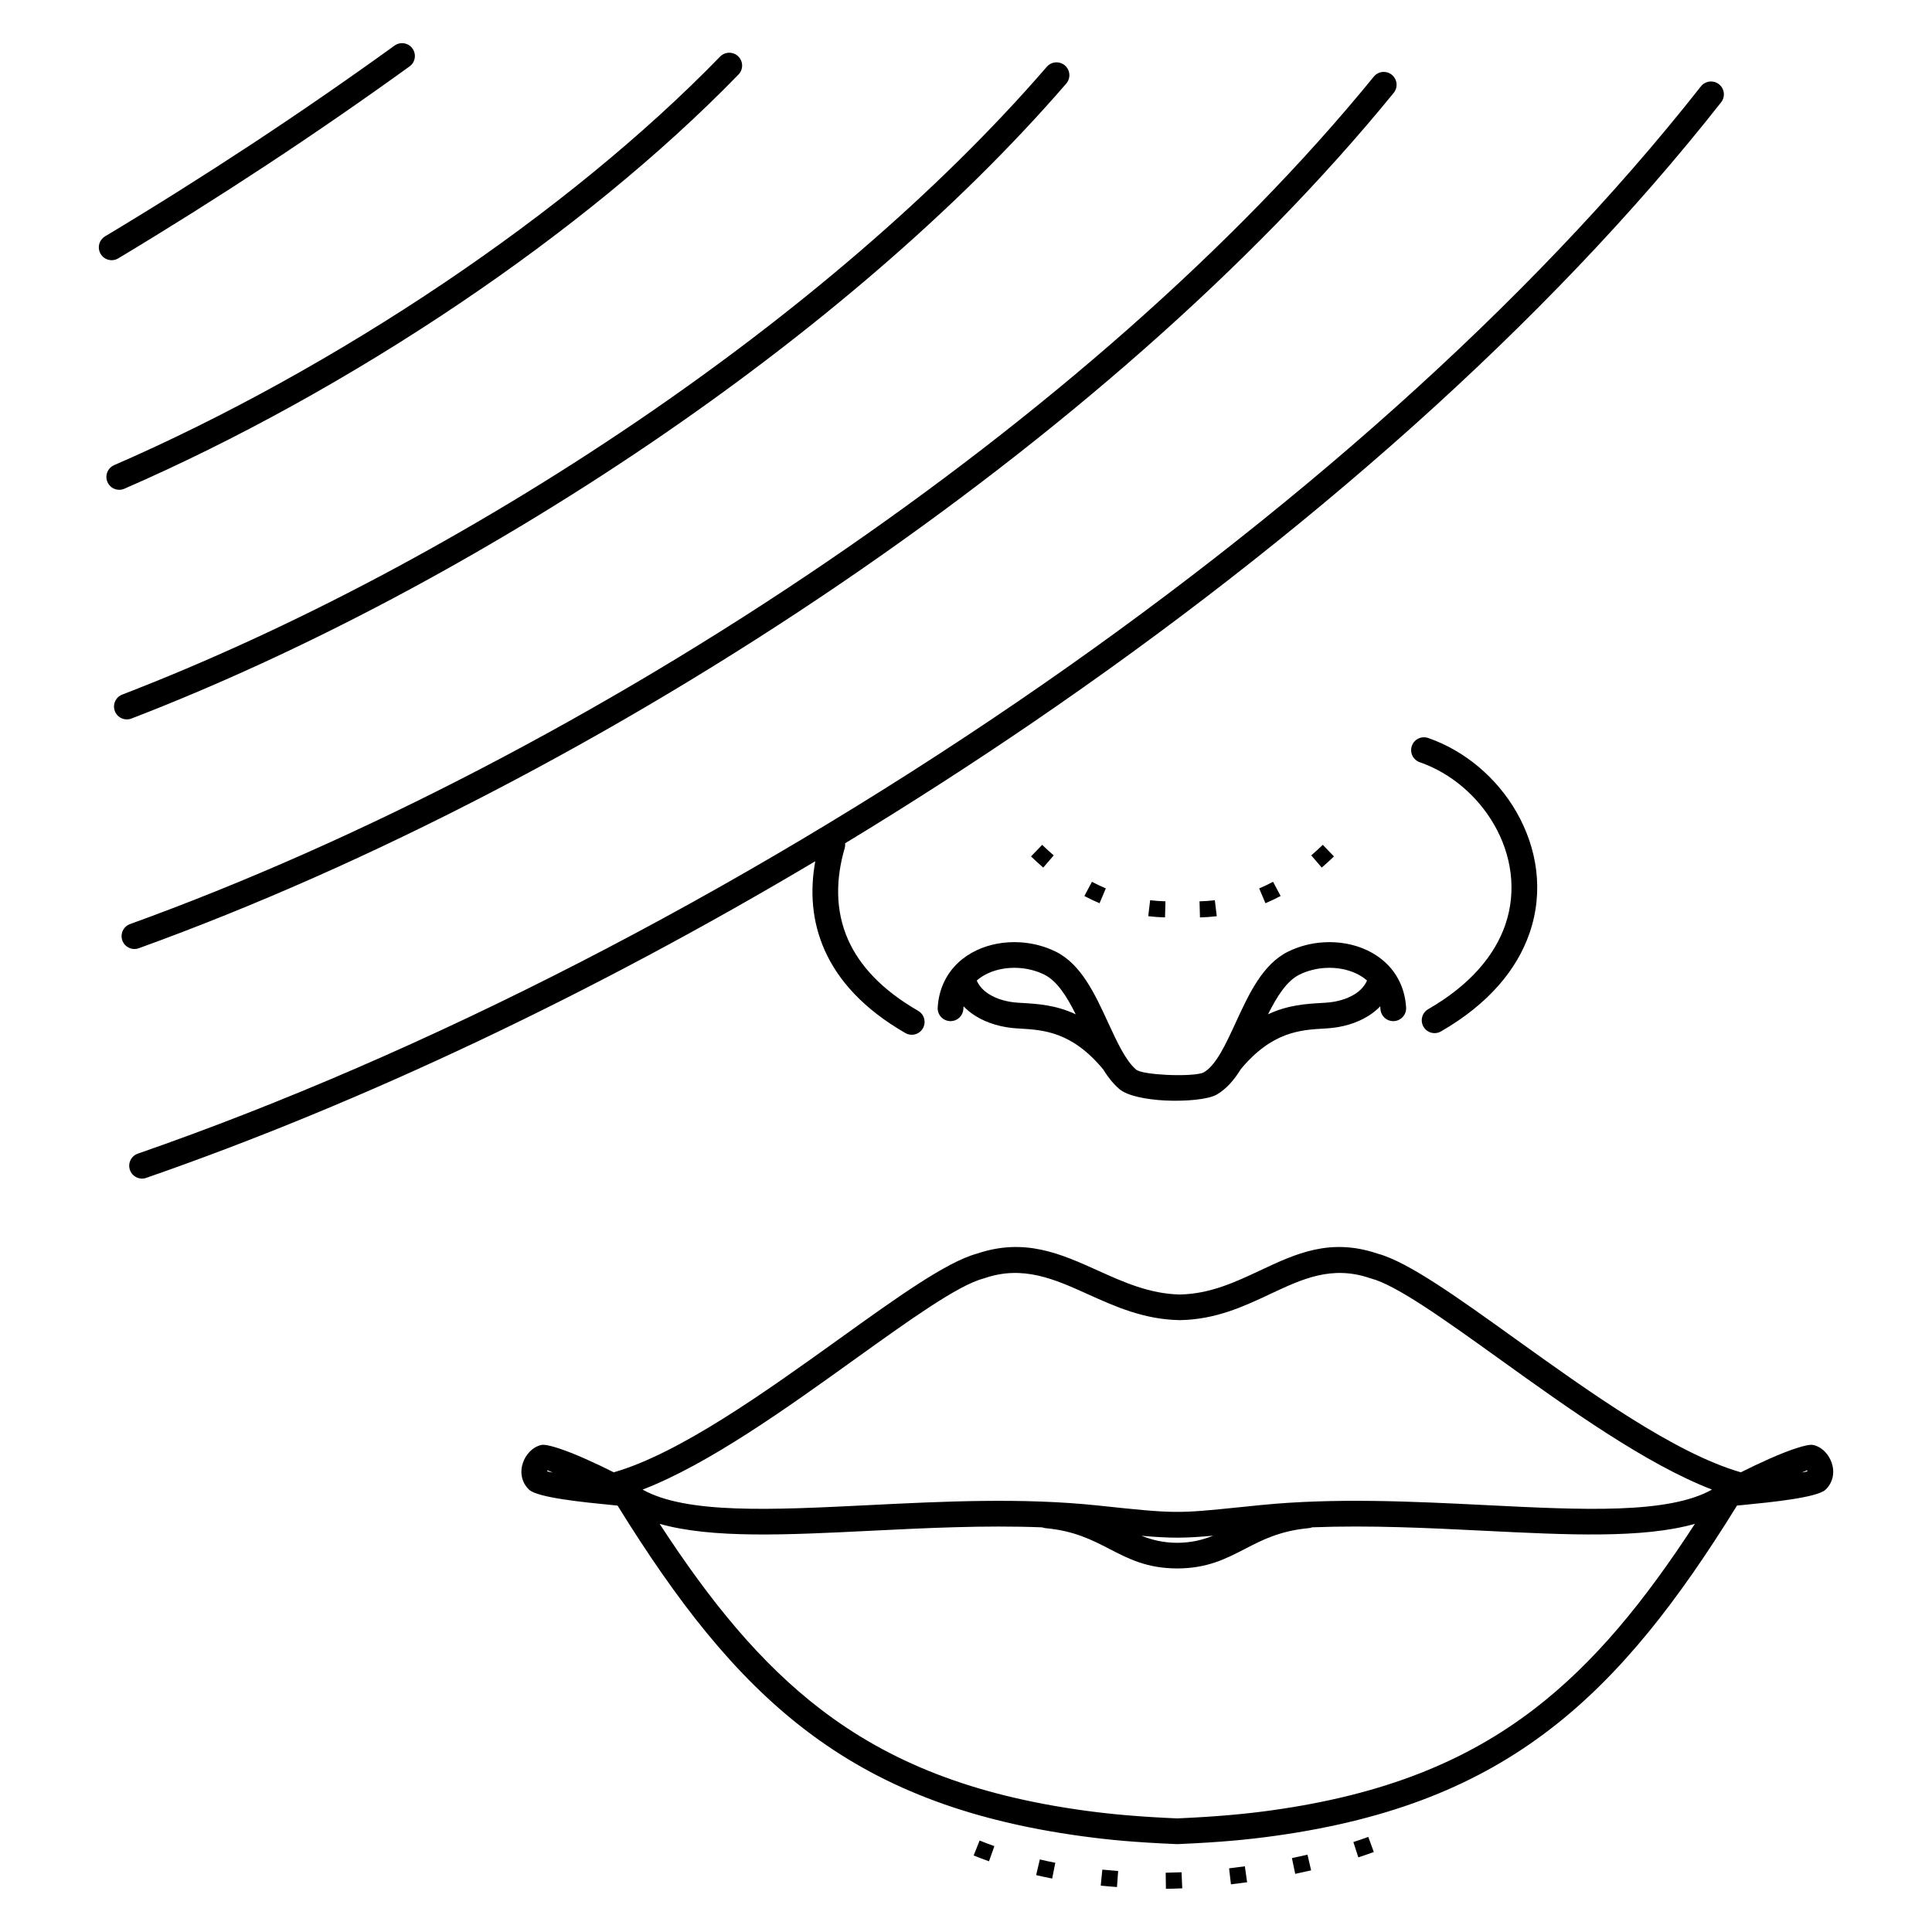<?xml version="1.0" encoding="utf-8"?>
<!-- Generator: Adobe Illustrator 24.2.1, SVG Export Plug-In . SVG Version: 6.00 Build 0)  -->
<svg version="1.1" id="Layer_1" xmlns="http://www.w3.org/2000/svg" xmlns:xlink="http://www.w3.org/1999/xlink" x="0px" y="0px"
	 viewBox="0 0 100 100" enable-background="new 0 0 100 100" xml:space="preserve">
<g>
	<path d="M89.908,77.927c-3.06,4.941-6.007,8.754-9.657,11.564c-3.735,2.875-8.174,4.674-14.176,5.521
		c-0.72,0.102-1.449,0.188-2.258,0.26c-0.796,0.07-1.719,0.13-2.855,0.179h-0.052c-1.092-0.046-1.976-0.102-2.737-0.167
		c-0.77-0.066-1.465-0.147-2.156-0.241c-6.077-0.828-10.561-2.619-14.326-5.497c-3.682-2.814-6.647-6.645-9.726-11.617
		c-0.11-0.011-0.226-0.023-0.355-0.036h-0.003c-1.336-0.131-3.781-0.371-4.219-0.785c-0.201-0.19-0.318-0.414-0.37-0.648
		c-0.055-0.25-0.032-0.505,0.044-0.734c0.071-0.215,0.193-0.415,0.341-0.571c0.171-0.181,0.385-0.312,0.615-0.363
		c0.307-0.068,1.272,0.271,2.254,0.706c0.509,0.226,1.044,0.479,1.496,0.708c3.41-0.977,7.873-4.18,11.685-6.916
		c2.955-2.121,5.53-3.97,7.099-4.397c2.478-0.842,4.339-0.003,6.292,0.878c1.308,0.59,2.662,1.2,4.225,1.232
		c1.571-0.031,2.879-0.646,4.136-1.237c1.874-0.881,3.645-1.713,6.117-0.873c1.568,0.427,4.144,2.275,7.099,4.397
		c3.812,2.736,8.275,5.939,11.685,6.916c0.452-0.229,0.986-0.482,1.496-0.708c0.982-0.435,1.947-0.774,2.254-0.706
		c0.23,0.051,0.444,0.182,0.615,0.363c0.148,0.156,0.269,0.356,0.341,0.571c0.076,0.23,0.099,0.484,0.044,0.734
		c-0.052,0.234-0.169,0.458-0.37,0.648c-0.437,0.414-2.883,0.654-4.219,0.785h-0.003C90.134,77.904,90.019,77.916,89.908,77.927
		L89.908,77.927z M6.121,13.373c-0.315,0.188-0.723,0.086-0.911-0.229c-0.188-0.315-0.086-0.723,0.229-0.911
		c2.583-1.55,5.131-3.153,7.632-4.801c2.485-1.638,4.94-3.331,7.351-5.072c0.298-0.214,0.713-0.147,0.927,0.151
		c0.214,0.298,0.147,0.713-0.151,0.927c-2.415,1.744-4.885,3.448-7.398,5.103C11.263,10.212,8.699,11.825,6.121,13.373z
		 M6.438,25.296c-0.337,0.147-0.728-0.007-0.875-0.344c-0.147-0.337,0.007-0.728,0.344-0.875c5.654-2.459,11.593-5.735,17.145-9.479
		c5.294-3.57,10.228-7.56,14.219-11.667c0.256-0.263,0.677-0.269,0.94-0.013s0.269,0.677,0.013,0.94
		c-4.061,4.179-9.066,8.229-14.427,11.844C18.185,19.487,12.172,22.802,6.438,25.296z M6.805,37.191
		c-0.342,0.132-0.727-0.038-0.859-0.38c-0.132-0.342,0.038-0.727,0.38-0.859c8.73-3.364,18.046-8.301,26.615-14.12
		c8.141-5.529,15.605-11.853,21.242-18.375c0.24-0.278,0.66-0.308,0.938-0.068s0.308,0.66,0.068,0.937
		c-5.712,6.609-13.267,13.011-21.503,18.604C25.032,28.806,15.622,33.793,6.805,37.191z M7.185,49.08
		c-0.345,0.125-0.726-0.053-0.852-0.398c-0.125-0.345,0.053-0.726,0.398-0.852c11.8-4.265,24.497-10.866,36.091-18.767
		c11.003-7.498,21.002-16.16,28.285-25.095c0.232-0.285,0.65-0.328,0.935-0.096c0.285,0.232,0.328,0.65,0.096,0.935
		c-7.369,9.041-17.467,17.792-28.566,25.356C31.89,38.123,19.088,44.778,7.185,49.08z M68.413,44.906
		c0.217-0.186,0.427-0.379,0.633-0.577l-0.578-0.6c-0.195,0.187-0.394,0.369-0.598,0.546C67.87,44.275,68.413,44.906,68.413,44.906z
		 M62.11,47.486c0.29-0.007,0.581-0.029,0.869-0.063l-0.099-0.827c-0.263,0.031-0.528,0.051-0.793,0.057
		C62.087,46.652,62.11,47.486,62.11,47.486z M65.499,46.751c0.267-0.112,0.53-0.239,0.786-0.374l-0.392-0.735
		c-0.233,0.124-0.475,0.24-0.718,0.342C65.174,45.984,65.499,46.751,65.499,46.751z M54.541,44.275
		c-0.205-0.176-0.404-0.358-0.598-0.546l-0.578,0.6c0.206,0.198,0.416,0.391,0.633,0.577C53.998,44.906,54.541,44.275,54.541,44.275
		z M60.324,46.652c-0.265-0.006-0.53-0.026-0.793-0.057l-0.099,0.827c0.288,0.034,0.579,0.056,0.869,0.063
		C60.301,47.486,60.324,46.652,60.324,46.652z M57.237,45.984c-0.243-0.103-0.485-0.218-0.718-0.342l-0.392,0.735
		c0.255,0.136,0.519,0.262,0.786,0.374C56.912,46.751,57.237,45.984,57.237,45.984z M73.488,39.453
		c-0.347-0.119-0.531-0.497-0.411-0.844c0.119-0.347,0.497-0.531,0.844-0.411c1.909,0.662,3.553,2.066,4.564,3.821
		c0.534,0.927,0.894,1.95,1.026,3.011c0.132,1.068,0.035,2.18-0.346,3.279c-0.641,1.848-2.081,3.637-4.581,5.077
		c-0.318,0.183-0.724,0.073-0.906-0.245c-0.183-0.318-0.073-0.724,0.245-0.906c2.194-1.264,3.445-2.796,3.987-4.358
		c0.309-0.893,0.387-1.804,0.278-2.685c-0.11-0.888-0.41-1.741-0.854-2.511C76.477,41.196,75.092,40.01,73.488,39.453L73.488,39.453
		z M71.44,52.087c-0.176,0.185-0.376,0.345-0.592,0.483c-0.642,0.41-1.427,0.614-2.152,0.658l-0.165,0.01
		c-1.22,0.072-2.687,0.159-4.301,2.094c-0.351,0.566-0.752,1.036-1.259,1.327c-0.431,0.247-1.596,0.356-2.671,0.302
		c-0.978-0.05-1.95-0.24-2.362-0.592c-0.323-0.276-0.6-0.632-0.851-1.035c-1.615-1.937-3.083-2.024-4.303-2.096l-0.165-0.01
		c-0.724-0.045-1.51-0.248-2.152-0.658c-0.216-0.138-0.416-0.298-0.592-0.483c-0.005,0.046-0.009,0.092-0.012,0.14
		c-0.022,0.367-0.336,0.647-0.703,0.625c-0.367-0.022-0.647-0.336-0.625-0.703c0.03-0.509,0.154-0.965,0.352-1.366
		c0.359-0.728,0.952-1.26,1.66-1.596c0.679-0.322,1.466-0.46,2.246-0.414c0.636,0.037,1.273,0.198,1.848,0.481
		c1.321,0.651,2.032,2.196,2.715,3.678c0.46,0.998,0.905,1.964,1.446,2.427c0.17,0.145,0.834,0.237,1.56,0.274
		c0.863,0.044,1.722-0.001,1.947-0.13c0.633-0.363,1.132-1.446,1.65-2.571c0.683-1.482,1.394-3.027,2.715-3.678
		c0.576-0.284,1.212-0.444,1.848-0.481c0.781-0.046,1.567,0.093,2.246,0.414c0.708,0.336,1.301,0.868,1.66,1.596
		c0.198,0.401,0.322,0.857,0.352,1.366c0.022,0.367-0.258,0.682-0.625,0.703c-0.367,0.022-0.682-0.258-0.703-0.625
		C71.449,52.179,71.445,52.133,71.44,52.087z M70.135,51.45c0.271-0.173,0.493-0.403,0.622-0.698
		c-0.165-0.145-0.353-0.265-0.557-0.362c-0.477-0.226-1.037-0.323-1.601-0.29c-0.464,0.027-0.925,0.142-1.338,0.346
		c-0.664,0.327-1.171,1.139-1.628,2.055c1.026-0.485,1.972-0.541,2.819-0.591l0.165-0.01C69.143,51.868,69.7,51.728,70.135,51.45z
		 M55.68,52.501c-0.456-0.916-0.964-1.727-1.628-2.055c-0.413-0.204-0.874-0.319-1.338-0.346c-0.563-0.033-1.124,0.064-1.601,0.29
		c-0.204,0.097-0.392,0.217-0.557,0.362c0.129,0.295,0.352,0.525,0.622,0.698c0.435,0.278,0.992,0.418,1.516,0.45l0.165,0.01
		C53.708,51.96,54.654,52.016,55.68,52.501z M43.744,43.648c0.008,0.082,0.001,0.168-0.023,0.252
		c-0.452,1.551-0.511,3.204,0.183,4.754c0.587,1.312,1.721,2.572,3.619,3.666c0.318,0.183,0.427,0.588,0.245,0.906
		c-0.183,0.318-0.588,0.427-0.906,0.245c-2.167-1.249-3.475-2.721-4.171-4.275c-0.681-1.52-0.768-3.1-0.493-4.618
		c-11.465,6.824-23.386,12.483-34.63,16.389c-0.347,0.119-0.724-0.065-0.844-0.411c-0.119-0.347,0.065-0.724,0.411-0.844
		c14.871-5.165,30.951-13.432,45.571-23.416c13.86-9.465,26.397-20.467,35.332-31.824c0.227-0.289,0.646-0.339,0.935-0.112
		c0.289,0.227,0.339,0.646,0.112,0.935c-9.02,11.466-21.661,22.563-35.628,32.1C50.279,39.564,47.032,41.653,43.744,43.648z
		 M51.469,95.555c-0.257-0.091-0.512-0.188-0.765-0.289l-0.308,0.774c0.263,0.104,0.527,0.205,0.794,0.3L51.469,95.555z
		 M70.822,95.078c-0.256,0.094-0.513,0.182-0.772,0.266l0.256,0.793c0.269-0.086,0.538-0.18,0.803-0.277
		C71.11,95.86,70.822,95.078,70.822,95.078z M67.675,95.998c-0.268,0.062-0.536,0.121-0.805,0.177l0.17,0.816
		c0.275-0.057,0.549-0.118,0.823-0.181C67.863,96.81,67.675,95.998,67.675,95.998z M64.434,96.599
		c-0.272,0.038-0.544,0.073-0.817,0.106l0.097,0.828c0.279-0.033,0.557-0.069,0.836-0.108C64.55,97.424,64.434,96.599,64.434,96.599
		z M61.157,96.908c-0.274,0.012-0.547,0.02-0.821,0.024l0.012,0.833c0.282-0.004,0.563-0.013,0.845-0.025
		C61.193,97.741,61.157,96.908,61.157,96.908z M57.875,96.842c-0.274-0.02-0.547-0.043-0.819-0.07l-0.082,0.829
		c0.28,0.028,0.56,0.052,0.841,0.072C57.814,97.673,57.875,96.842,57.875,96.842z M54.622,96.417
		c-0.268-0.053-0.535-0.11-0.801-0.172l-0.19,0.811c0.275,0.064,0.551,0.124,0.829,0.178L54.622,96.417z M54.122,79.098
		c-0.064-0.006-0.125-0.021-0.183-0.043c-2.985-0.116-6.043,0.037-8.907,0.179c-4.306,0.214-8.187,0.407-10.889-0.36
		c2.634,4.05,5.238,7.231,8.355,9.613c3.579,2.736,7.865,4.442,13.696,5.236c0.633,0.086,1.3,0.163,2.088,0.231
		c0.79,0.068,1.651,0.124,2.654,0.166c1.04-0.045,1.939-0.104,2.766-0.177c0.821-0.073,1.523-0.156,2.19-0.25
		c5.758-0.812,9.999-2.525,13.546-5.255c3.088-2.377,5.675-5.542,8.291-9.565c-2.702,0.768-6.584,0.574-10.889,0.36
		c-2.869-0.143-5.931-0.295-8.919-0.179c-0.057,0.022-0.118,0.037-0.182,0.043c-1.485,0.136-2.417,0.618-3.289,1.069
		c-1.013,0.524-1.955,1.011-3.517,1.017h-0.005c-1.562-0.006-2.504-0.494-3.517-1.017C56.539,79.716,55.607,79.234,54.122,79.098
		L54.122,79.098z M59.084,79.491c0.533,0.213,1.115,0.361,1.847,0.365c0.737-0.003,1.322-0.153,1.858-0.369
		C61.346,79.619,60.607,79.627,59.084,79.491z M88.613,77.101c-3.422-1.318-7.464-4.219-10.968-6.735
		c-2.864-2.056-5.358-3.846-6.691-4.196l-0.044-0.013c-1.978-0.677-3.515,0.046-5.143,0.811c-1.384,0.65-2.825,1.328-4.688,1.362
		h-0.021c-1.851-0.034-3.332-0.702-4.762-1.347c-1.712-0.772-3.342-1.507-5.333-0.826l-0.044,0.013
		c-1.333,0.351-3.827,2.141-6.691,4.196c-3.504,2.516-7.546,5.417-10.968,6.735c2.275,1.274,6.69,1.054,11.709,0.804
		c3.808-0.19,7.953-0.396,11.874,0.021c4.008,0.426,4.055,0.421,7.343,0.085c0.256-0.026,0.538-0.055,1.062-0.108
		c3.858-0.387,7.918-0.185,11.654,0.001C81.923,78.156,86.338,78.375,88.613,77.101L88.613,77.101z M93.262,76.218
		c0.146-0.024,0.249-0.046,0.292-0.065l-0.004-0.013c-0.005-0.014-0.011-0.028-0.018-0.04C93.485,76.121,93.39,76.162,93.262,76.218
		z M28.611,76.218c-0.128-0.056-0.223-0.097-0.271-0.117c-0.007,0.012-0.013,0.026-0.017,0.04l-0.004,0.013
		C28.362,76.173,28.465,76.194,28.611,76.218z"/>
</g>
</svg>
